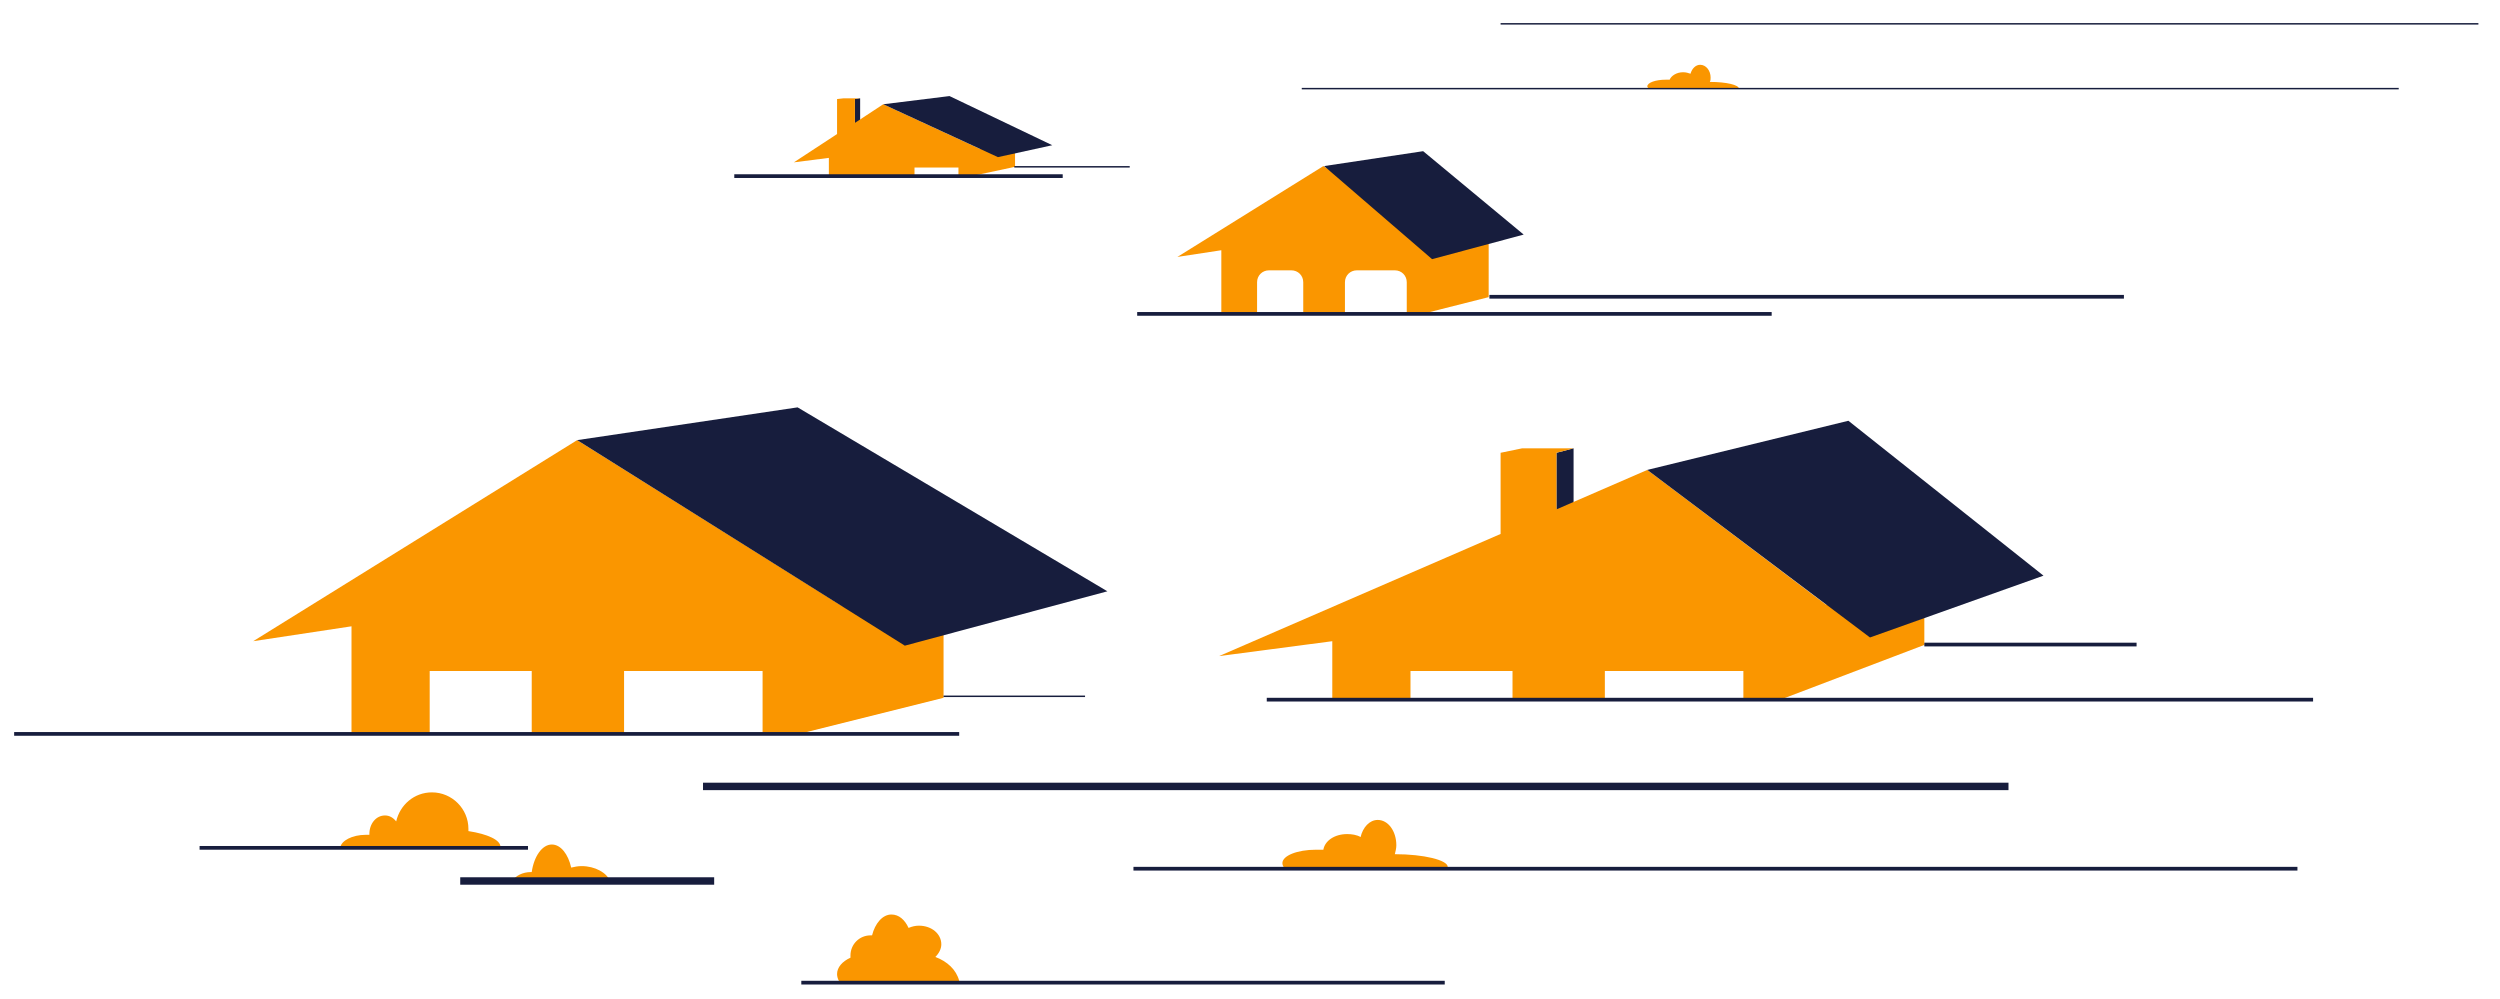 <?xml version="1.0" encoding="utf-8"?>
<!-- Generator: Adobe Illustrator 27.9.0, SVG Export Plug-In . SVG Version: 6.00 Build 0)  -->
<svg version="1.1" id="Ebene_1" xmlns="http://www.w3.org/2000/svg" xmlns:xlink="http://www.w3.org/1999/xlink" x="0px" y="0px"
	 viewBox="0 0 335.7 134.2" style="enable-background:new 0 0 335.7 134.2;" xml:space="preserve">
<style type="text/css">
	.st0{fill:#171D3D;}
	.st1{fill:#FA9600;}
	.st2{fill:#FFFFFF;}
</style>
<g>
	<polygon class="st0" points="211.3,73.8 209,73.4 209,60.8 211.3,60.2 	"/>
	<polygon class="st0" points="115.5,17.4 114.8,17.2 114.8,13.3 115.5,13.2 	"/>
	<g>
		<polygon class="st1" points="77.5,59.1 34,86.1 47.2,84.1 47.2,98.5 57.7,98.5 57.7,90.1 71.4,90.1 71.4,98.5 83.8,98.5 
			83.8,90.1 102.4,90.1 102.4,98.5 107.5,98.5 126.7,93.7 126.7,74.9 113.1,81.4 		"/>
		<polygon class="st1" points="245.2,81.2 221.2,63.1 209,68.4 209,60.8 211.3,60.2 204.4,60.2 201.5,60.8 201.5,71.7 163.7,88.1 
			178.9,86.1 178.9,93.9 189.4,93.9 189.4,90.1 203.1,90.1 203.1,93.9 215.5,93.9 215.5,90.1 234.1,90.1 234.1,93.9 239.2,93.9 
			258.4,86.6 258.4,74.9 		"/>
		<polygon class="st1" points="118.6,14 114.8,16.5 114.8,13.3 115.5,13.2 113.3,13.2 112.4,13.3 112.4,18 106.6,21.8 111.3,21.2 
			111.3,23.7 114.6,23.7 118.9,23.7 122.8,23.7 122.8,22.5 128.7,22.5 128.7,23.7 130.2,23.7 136.3,22.4 136.3,17.7 131.6,20 		"/>
		<path class="st1" d="M164.1,42.1h4.7v-4.2c0-0.9,0.7-1.6,1.6-1.6h3c0.9,0,1.6,0.7,1.6,1.6v4.2h5.6v-4.2c0-0.9,0.7-1.6,1.6-1.6h5.1
			c0.9,0,1.6,0.7,1.6,1.6v4.2h2.3l8.7-2.2V29.5l-6.1,2.9l-16.1-10.1l-19.6,12.2l5.9-0.9V42.1z"/>
	</g>
	<path class="st1" d="M128.8,131.7c-0.4-1.5-1.6-2.6-3.2-3.2c0.5-0.5,0.8-1.1,0.8-1.7c0-1.4-1.3-2.5-3-2.5c-0.5,0-0.9,0.1-1.4,0.3
		c-0.5-1.1-1.3-1.8-2.3-1.8c-1.2,0-2.2,1.2-2.6,2.8c-0.1,0-0.1,0-0.2,0c-1.5,0-2.7,1.2-2.7,2.7c0,0.1,0,0.2,0,0.3
		c-1.1,0.5-1.8,1.3-1.8,2.2c0,0.3,0.1,0.7,0.3,1H128.8z"/>
	<path class="st1" d="M67.2,113.9c0-0.1,0-0.1,0-0.2c0-0.9-1.7-1.7-4.3-2.1c0-0.1,0-0.2,0-0.3c0-2.7-2.2-4.9-4.9-4.9
		c-2.4,0-4.3,1.7-4.8,3.9c-0.4-0.5-0.9-0.8-1.5-0.8c-1.2,0-2.1,1.1-2.1,2.5c0,0,0,0,0,0.1c-0.2,0-0.4,0-0.5,0
		c-1.8,0-3.3,0.8-3.4,1.7H67.2z"/>
	<path class="st1" d="M81.9,118.3c-0.4-1.1-2-2-3.8-2c-0.5,0-1,0.1-1.4,0.2c-0.4-1.8-1.4-3.1-2.6-3.1c-1.3,0-2.4,1.6-2.7,3.7
		c0,0-0.1,0-0.1,0c-1.1,0-2.1,0.5-2.5,1.2H81.9z"/>
	<path class="st1" d="M194.4,116.6c0-0.1,0-0.1,0-0.2c0-0.9-3.2-1.7-7.1-1.7c0.1-0.4,0.2-0.8,0.2-1.2c0-1.9-1.1-3.4-2.5-3.4
		c-1.1,0-2,1-2.3,2.3c-0.5-0.3-1.2-0.4-1.8-0.4c-1.7,0-3,0.9-3.2,2.1c-0.3,0-0.7,0-1,0c-2.5,0-4.5,0.8-4.5,1.8
		c0,0.2,0.1,0.5,0.3,0.7H194.4z"/>
	<path class="st1" d="M233.5,11.9C233.5,11.9,233.5,11.9,233.5,11.9c0-0.5-1.7-0.9-3.9-0.9c0.1-0.2,0.1-0.4,0.1-0.6
		c0-0.9-0.6-1.7-1.4-1.7c-0.6,0-1.1,0.5-1.3,1.2c-0.3-0.1-0.6-0.2-1-0.2c-0.9,0-1.6,0.5-1.8,1c-0.2,0-0.4,0-0.5,0
		c-1.4,0-2.5,0.4-2.5,0.9c0,0.1,0.1,0.2,0.2,0.3H233.5z"/>
	<polygon class="st0" points="221.2,63.1 248.2,56.5 274.4,77.3 251.1,85.6 	"/>
	<polygon class="st0" points="118.6,14 127.5,12.9 141.3,19.5 134,21.1 	"/>
	<polygon class="st0" points="77.5,59.1 121.5,86.7 148.7,79.4 107.1,54.7 	"/>
	<polygon class="st0" points="177.8,22.3 192.3,34.8 204.6,31.5 191.1,20.3 	"/>
	<g>
		<rect x="1.9" y="98.3" class="st0" width="126.9" height="0.5"/>
	</g>
	<g>
		<rect x="94.4" y="105.1" class="st0" width="175.3" height="1"/>
	</g>
	<g>
		<rect x="201.5" y="3.1" class="st0" width="131.3" height="0.2"/>
	</g>
	<g>
		<rect x="170.1" y="93.7" class="st0" width="140.5" height="0.5"/>
	</g>
	<g>
		<rect x="258.4" y="86.3" class="st0" width="28.5" height="0.5"/>
	</g>
	<g>
		<rect x="126.7" y="93.4" class="st0" width="19" height="0.2"/>
	</g>
	<g>
		<rect x="98.6" y="23.4" class="st0" width="44.1" height="0.5"/>
	</g>
	<g>
		<rect x="152.7" y="41.9" class="st0" width="85.2" height="0.5"/>
	</g>
	<g>
		<rect x="200" y="39.6" class="st0" width="85.2" height="0.5"/>
	</g>
	<g>
		<rect x="152.2" y="116.4" class="st0" width="156.3" height="0.5"/>
	</g>
	<g>
		<rect x="107.6" y="131.7" class="st0" width="86.4" height="0.5"/>
	</g>
	<g>
		<rect x="61.8" y="117.8" class="st0" width="34.1" height="1"/>
	</g>
	<g>
		<rect x="26.8" y="113.6" class="st0" width="44.1" height="0.5"/>
	</g>
	<g>
		<rect x="174.8" y="11.8" class="st0" width="147.3" height="0.2"/>
	</g>
</g>
<g>
	<rect x="136.2" y="22.3" class="st0" width="15.5" height="0.2"/>
</g>
</svg>
